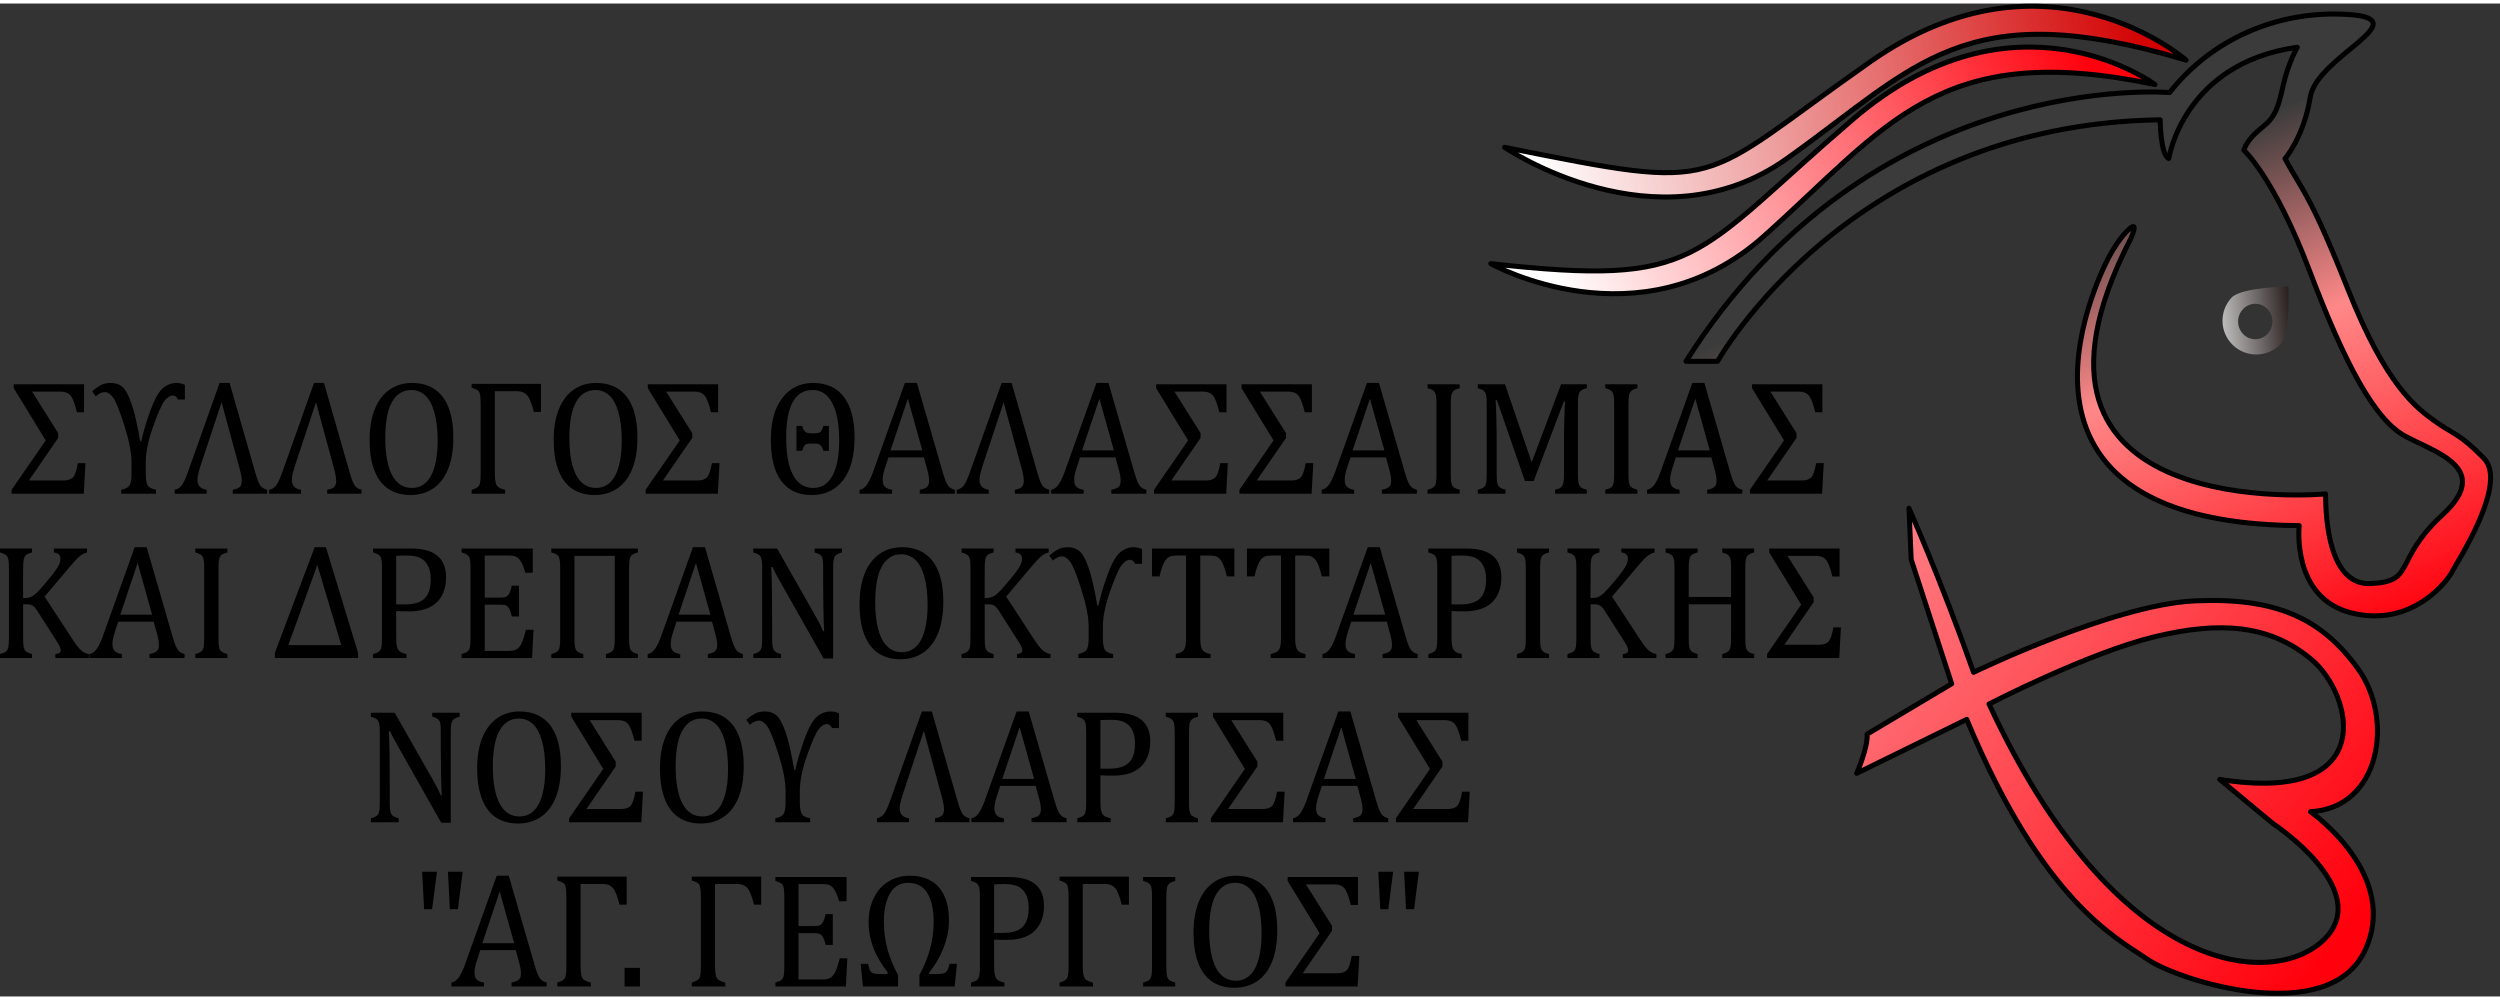 <?xml version="1.0" encoding="UTF-8"?>
<svg xmlns="http://www.w3.org/2000/svg" xml:space="preserve" width="500" height="200" style="fill-rule:evenodd;clip-rule:evenodd;stroke-linecap:round;stroke-linejoin:round;stroke-miterlimit:1.5" viewBox="0 0 496 197">
  <rect x="0" y="0" width="496" height="197" fill="#333333" stroke="none"/>
  <path d="m1436.5 688.877-2.29-52.643s32.05 70.946 66.76 168.609c0 0 144.58-69.61 228.5-73.425 83.92-3.815 131.13 17.881 168.8 69.857 37.67 51.975 22.89 143.05-49.11 146.865 0 0 93.93 65.33 55.79 143.53-38.15 78.2-191.21 30.51-223.64 8.58-32.42-21.93-108.72-59.16-187.4-247l-113.71 55.44s11.96-27.099 10.74-40.283l87.4-51.757-41.84-127.773Zm80.45 148.583c131.62 282.66 294.45 292.66 346.3 241.99 51.86-50.66-53.05-119.205-53.05-119.205l-54.83-45.299c165.7 26.226 137.68-87.023 95.37-122.785-42.32-35.763-93.58-40.531-162.72-23.842-69.15 16.689-171.07 69.141-171.07 69.141Z" style="fill:url(#a);stroke:#000;stroke-width:5.19px" transform="matrix(.192 0 0 .193 103.37 -22.65)"></path>
  <path d="M1688.43 200.607S1543.74 93.48 1376.1 236.53c-167.63 143.051-156.3 172.108-374.01 148.267 0 0 154.07 85.681 282.22-28.313 128.14-113.993 180.92-202.232 404.12-155.877Z" style="fill:url(#b);stroke:#000;stroke-width:5.19px" transform="matrix(.192 0 0 .193 103.37 -22.65)"></path>
  <path d="M1720.59 175.557s-143.61-125.751-326.23 1.564c-182.63 127.316-146.36 134.23-378.08 88.036 0 0 157.21 106.543 291.32 11.921 134.11-94.622 182.99-170.259 412.99-101.521Z" style="fill:url(#c);stroke:#000;stroke-width:5.19px" transform="matrix(.192 0 0 .193 103.37 -22.65)"></path>
  <path d="M1784.29 366.508s30.18 30.511 30.18 43.587c0 17.337-13.53 31.413-30.18 31.413-16.66 0-30.18-14.076-30.18-31.413 0-13.076 30.18-43.587 30.18-43.587Zm-10.96 32.802c-6.18 6.025-6.35 16.293-.38 22.914 5.96 6.621 15.82 7.105 21.99 1.079 6.17-6.026 6.34-16.293.38-22.915-5.96-6.621-15.82-7.104-21.99-1.078Z" style="fill:url(#d)" transform="matrix(.162 .152 -.146 .156 218.467 -272.266)"></path>
  <path d="M1203.8 485.169h32.64s136.7-243.742 457.33-248.274c0 0 .33 36.341 8.93 39.741 0 0 14.89-97.907 132.76-114.31 0 0-9.31 16.036-14.47 38.849-5.15 22.812-8.12 32.656-21.09 42.968-12.97 10.313-17.19 17.188-19.69 23.907 0 0 31.35 27.984 67.97 124.114s67.4 152.969 98.57 169.792c31.18 16.823 90.95 33.115 38.95 80.812-52.01 47.696-27.03 69.014-74.94 70.845-47.91 1.831-45.78-85.755-46.08-92.163 0 0-354 32.949-201.49-261.971 0 0 8.81-18.9-.59-11-9.4 7.9-18.1 22.7-21 28-2.9 5.3-149.27 275.203 195.84 277.588 0 0-8.32 74.62 54.55 89.879 62.86 15.258 99.49-34.18 103.45-42.42 3.97-8.24 58.6-90.332 32.96-116.577-25.63-26.245-32.35-25.024-50.96-38.452-18.62-13.428-49.79-35.607-89.37-134.789-39.58-99.182-47.2-101.566-65.32-134.944 0 0 19.32-21.553 26.16-63.301 6.84-41.748 112.82-80.166 38.92-84.854-73.91-4.687-141.93 26.5-184.28 80.287 0 0-307.27-26.816-499.75 276.273Z" style="fill:url(#e);stroke:#000;stroke-width:5.19px" transform="matrix(.192 0 0 .193 103.37 -22.65)"></path>
  <path d="m23.344 77.222 3.793 5.728v.653l-4.257 5.872h5.009c.642 0 1.106-.144 1.393-.432.288-.287.524-.94.708-1.957h1.106l-.243 4.213H20.37v-.542l4.954-6.811-4.645-7.199v-.542h10.218v3.859h-1.039c-.303-1.187-.614-1.957-.935-2.311-.321-.354-.783-.531-1.388-.531h-4.191ZM37.786 87.009c0-1.349-.354-3.074-1.062-5.175-.707-2.101-1.26-3.384-1.658-3.849-.398-.464-.778-.696-1.139-.696-.465 0-.907.195-1.327.586l-.52-.697c.597-.479 1.076-.79 1.438-.934.361-.144.792-.216 1.293-.216.649 0 1.197.177 1.643.531.446.354.884 1.113 1.315 2.278.432 1.165.857 2.912 1.278 5.241h.154c.281-1.238.716-2.635 1.305-4.191.59-1.555 1.185-2.587 1.786-3.096.601-.508 1.281-.763 2.04-.763.406 0 .808.085 1.206.255v2.034h-1.007c-.162-.368-.409-.553-.741-.553-.427 0-.842.258-1.244.774-.401.516-.951 1.709-1.647 3.578-.697 1.868-1.045 3.499-1.045 4.893v1.493c0 .744.081 1.275.243 1.592.162.317.579.538 1.25.663v.542h-5.054v-.542c.693-.147 1.115-.381 1.266-.702.151-.321.227-.838.227-1.553v-1.493ZM52.493 91.299v-.542c.546-.095.899-.239 1.062-.431.162-.192.243-.464.243-.818 0-.398-.114-.995-.343-1.792l-2.587-9.023-3.03 8.681c-.317.906-.476 1.574-.476 2.001 0 .796.446 1.257 1.338 1.382v.542h-4.644v-.542c.464-.088.826-.315 1.084-.68.258-.365.541-.964.851-1.797l4.589-12.252h1.449l3.726 12.33c.31 1.024.581 1.657.813 1.896.232.24.54.408.923.503v.542h-4.998ZM66.205 91.299v-.542c.545-.095.899-.239 1.061-.431.163-.192.244-.464.244-.818 0-.398-.115-.995-.343-1.792l-2.588-9.023-3.03 8.681c-.316.906-.475 1.574-.475 2.001 0 .796.446 1.257 1.338 1.382v.542h-4.644v-.542c.464-.088.825-.315 1.083-.68.258-.365.542-.964.852-1.797l4.589-12.252h1.448l3.727 12.33c.31 1.024.581 1.657.813 1.896.232.24.54.408.923.503v.542h-4.998ZM78.28 91.476c-.885 0-1.69-.145-2.416-.437-.726-.291-1.349-.744-1.869-1.36-.52-.615-.921-1.402-1.205-2.361-.284-.958-.426-2.104-.426-3.439 0-1.644.251-3.055.752-4.235.501-1.179 1.218-2.077 2.151-2.692.932-.616 2.014-.924 3.245-.924 1.313 0 2.416.29 3.312.868.896.579 1.57 1.43 2.024 2.555.453 1.124.68 2.493.68 4.108 0 1.725-.258 3.181-.774 4.368-.516 1.186-1.244 2.075-2.184 2.664-.94.59-2.037.885-3.29.885Zm-3.638-7.906c0 2.263.33 3.984.99 5.164.66 1.179 1.623 1.769 2.891 1.769.804 0 1.486-.256 2.046-.769.56-.512.981-1.262 1.261-2.25.28-.988.42-2.141.42-3.461 0-1.607-.164-2.939-.492-3.997-.328-1.058-.776-1.827-1.344-2.306-.567-.479-1.227-.719-1.979-.719-.664 0-1.233.155-1.709.465-.475.309-.869.75-1.183 1.321-.313.571-.542 1.263-.685 2.074-.144.81-.216 1.713-.216 2.709ZM96.216 80.02c-.302-1.172-.625-1.941-.967-2.305-.343-.365-.813-.548-1.41-.548h-3.285V88.49c0 .716.074 1.235.222 1.56.147.324.571.56 1.271.707v.542h-4.865v-.542c.575-.154.938-.352 1.089-.591.151-.24.227-.784.227-1.631v-9.599c0-.98-.096-1.57-.288-1.769-.192-.199-.534-.357-1.028-.475v-.542h10.074v3.87h-1.04ZM105.018 91.476c-.884 0-1.69-.145-2.416-.437-.726-.291-1.349-.744-1.869-1.36-.519-.615-.921-1.402-1.205-2.361-.284-.958-.426-2.104-.426-3.439 0-1.644.251-3.055.752-4.235.501-1.179 1.218-2.077 2.151-2.692.932-.616 2.014-.924 3.245-.924 1.313 0 2.417.29 3.312.868.896.579 1.57 1.43 2.024 2.555.453 1.124.68 2.493.68 4.108 0 1.725-.258 3.181-.774 4.368-.516 1.186-1.244 2.075-2.184 2.664-.94.59-2.037.885-3.29.885Zm-3.638-7.906c0 2.263.33 3.984.99 5.164.66 1.179 1.623 1.769 2.891 1.769.804 0 1.486-.256 2.046-.769.56-.512.981-1.262 1.261-2.25.28-.988.42-2.141.42-3.461 0-1.607-.164-2.939-.492-3.997-.328-1.058-.776-1.827-1.344-2.306-.567-.479-1.227-.719-1.979-.719-.663 0-1.233.155-1.708.465-.476.309-.87.75-1.184 1.321-.313.571-.541 1.263-.685 2.074-.144.81-.216 1.713-.216 2.709ZM115.435 77.222l3.793 5.728v.653l-4.258 5.872h5.01c.641 0 1.105-.144 1.393-.432.287-.287.523-.94.708-1.957h1.105l-.243 4.213H112.46v-.542l4.954-6.811-4.644-7.199v-.542h10.217v3.859h-1.039c-.302-1.187-.614-1.957-.935-2.311-.32-.354-.783-.531-1.387-.531h-4.191ZM136.555 91.476c-1.931 0-3.4-.649-4.406-1.946-1.006-1.298-1.51-3.181-1.51-5.651 0-2.491.559-4.423 1.676-5.794 1.116-1.371 2.607-2.057 4.473-2.057 1.961 0 3.453.647 4.478 1.941s1.537 3.157 1.537 5.59c0 2.536-.551 4.489-1.653 5.86-1.102 1.372-2.634 2.057-4.595 2.057Zm-3.682-7.906c0 2.263.334 3.984 1.001 5.164.667 1.179 1.642 1.769 2.925 1.769 1.238 0 2.176-.577 2.814-1.731.638-1.153.956-2.736.956-4.749 0-2.278-.333-4.018-1-5.219-.668-1.202-1.62-1.803-2.859-1.803-2.558 0-3.837 2.19-3.837 6.569Zm6.204-1.615v3.428h-.819c-.162-.663-.523-.995-1.083-.995h-.907c-.317 0-.548.068-.691.205-.144.136-.271.399-.382.79h-.829v-3.428h.829c.148.678.549 1.018 1.206 1.018h.663c.383 0 .656-.076.818-.227.162-.151.288-.415.376-.791h.819ZM152.269 91.299v-.542c.368-.073.643-.154.823-.243.181-.088.316-.212.404-.37.089-.159.133-.371.133-.636 0-.251-.03-.522-.089-.813-.059-.291-.143-.617-.254-.979l-.409-1.426h-5.153l-.376 1.084c-.192.545-.317.958-.376 1.238s-.089.535-.089.763c0 .442.113.767.338.973.225.207.569.343 1.034.409v.542h-4.722v-.542c.413-.066.772-.306 1.078-.718.306-.413.603-1.003.89-1.77l4.611-12.241h1.748l3.759 12.33c.177.575.334 1.013.47 1.316.137.302.301.538.492.707.192.17.454.295.785.376v.542h-5.097Zm-4.247-5.971h4.623l-2.101-7.132-2.522 7.132ZM166.08 91.299v-.542c.546-.095.899-.239 1.062-.431.162-.192.243-.464.243-.818 0-.398-.114-.995-.343-1.792l-2.588-9.023-3.029 8.681c-.317.906-.476 1.574-.476 2.001 0 .796.446 1.257 1.338 1.382v.542h-4.644v-.542c.464-.088.825-.315 1.083-.68.258-.365.542-.964.852-1.797l4.589-12.252h1.449l3.726 12.33c.31 1.024.581 1.657.813 1.896.232.24.54.408.923.503v.542h-4.998ZM180.09 91.299v-.542c.369-.073.644-.154.824-.243.181-.088.315-.212.404-.37.088-.159.133-.371.133-.636 0-.251-.03-.522-.089-.813-.059-.291-.144-.617-.254-.979l-.409-1.426h-5.153l-.376 1.084c-.192.545-.317.958-.376 1.238s-.089.535-.089.763c0 .442.113.767.337.973.225.207.57.343 1.034.409v.542h-4.721v-.542c.412-.066.772-.306 1.078-.718.306-.413.602-1.003.89-1.77l4.611-12.241h1.747l3.76 12.33c.177.575.334 1.013.47 1.316.136.302.3.538.492.707.192.17.453.295.785.376v.542h-5.098Zm-4.246-5.971h4.622l-2.101-7.132-2.521 7.132ZM189.268 77.222l3.793 5.728v.653l-4.257 5.872h5.009c.642 0 1.106-.144 1.394-.432.287-.287.523-.94.707-1.957h1.106l-.243 4.213h-10.483v-.542l4.954-6.811-4.645-7.199v-.542h10.218v3.859h-1.039c-.303-1.187-.614-1.957-.935-2.311-.321-.354-.783-.531-1.388-.531h-4.191ZM201.675 77.222l3.793 5.728v.653l-4.257 5.872h5.009c.642 0 1.106-.144 1.394-.432.287-.287.523-.94.707-1.957h1.106l-.243 4.213h-10.483v-.542l4.954-6.811-4.645-7.199v-.542h10.218v3.859h-1.039c-.303-1.187-.614-1.957-.935-2.311-.321-.354-.783-.531-1.388-.531h-4.191ZM219.379 91.299v-.542c.369-.073.643-.154.824-.243.181-.088.315-.212.404-.37.088-.159.132-.371.132-.636 0-.251-.029-.522-.088-.813-.059-.291-.144-.617-.255-.979l-.409-1.426h-5.153l-.376 1.084c-.191.545-.317.958-.376 1.238s-.088.535-.088.763c0 .442.112.767.337.973.225.207.57.343 1.034.409v.542h-4.722v-.542c.413-.066.773-.306 1.079-.718.305-.413.602-1.003.89-1.77l4.611-12.241h1.747l3.76 12.33c.177.575.333 1.013.47 1.316.136.302.3.538.492.707.191.17.453.295.785.376v.542h-5.098Zm-4.246-5.971h4.622l-2.101-7.132-2.521 7.132ZM229.398 88.535c0 .494.016.855.049 1.083.034.229.089.41.166.542.078.133.192.243.343.332.151.088.396.177.735.265v.542h-4.666v-.542c.457-.118.763-.248.918-.392.155-.144.256-.349.304-.614.048-.265.072-.671.072-1.216V78.97c0-.509-.019-.879-.056-1.112-.036-.232-.097-.413-.182-.542-.085-.129-.197-.232-.337-.309-.14-.078-.38-.164-.719-.26v-.542h4.666v.542c-.324.081-.558.162-.702.243-.144.081-.258.183-.343.304-.084.122-.147.304-.188.548-.04.243-.06.619-.06 1.128v9.565ZM249.158 76.747c-.324.081-.558.162-.702.243-.144.081-.258.183-.343.304-.085.122-.147.304-.188.548-.04.243-.061.619-.061 1.128v9.565c0 .494.017.855.05 1.083.033.229.089.41.166.542.077.133.192.243.343.332.151.088.396.177.735.265v.542h-4.611v-.542c.42-.103.711-.221.874-.354.162-.132.272-.328.331-.586.059-.258.089-.685.089-1.282V84.3c0-1.114.016-2.24.05-3.379.033-1.139.071-1.918.116-2.338h-.188l-4.379 10.958h-1.272l-4.069-11.135h-.188c.037.449.072 1.264.105 2.443.033 1.18.05 2.393.05 3.639v4.047c0 .494.016.855.049 1.083.033.229.089.41.166.542.078.133.192.243.343.332.151.088.396.177.735.265v.542h-4.036v-.542c.457-.118.763-.248.918-.392.155-.144.256-.349.304-.614.048-.265.072-.671.072-1.216V78.97c0-.509-.018-.879-.055-1.112-.037-.232-.098-.413-.183-.542-.085-.129-.197-.232-.337-.309-.14-.078-.38-.164-.719-.26v-.542h3.948l3.881 10.759 4.269-10.759h3.737v.542ZM255.207 88.535c0 .494.016.855.05 1.083.033.229.088.41.165.542.078.133.192.243.343.332.151.088.396.177.736.265v.542h-4.667v-.542c.457-.118.763-.248.918-.392.155-.144.256-.349.304-.614.048-.265.072-.671.072-1.216V78.97c0-.509-.019-.879-.055-1.112-.037-.232-.098-.413-.183-.542-.085-.129-.197-.232-.337-.309-.14-.078-.38-.164-.719-.26v-.542h4.667v.542c-.325.081-.559.162-.703.243-.143.081-.258.183-.342.304-.085.122-.148.304-.188.548-.041.243-.061.619-.061 1.128v9.565ZM266.641 91.299v-.542c.368-.073.643-.154.824-.243.18-.088.315-.212.403-.37.089-.159.133-.371.133-.636 0-.251-.03-.522-.089-.813-.059-.291-.143-.617-.254-.979l-.409-1.426h-5.153l-.376 1.084c-.192.545-.317.958-.376 1.238s-.089.535-.089.763c0 .442.113.767.338.973.225.207.569.343 1.034.409v.542h-4.722v-.542c.413-.066.772-.306 1.078-.718.306-.413.603-1.003.89-1.77l4.611-12.241h1.748l3.759 12.33c.177.575.334 1.013.47 1.316.137.302.301.538.492.707.192.17.454.295.785.376v.542h-5.097Zm-4.247-5.971h4.623l-2.101-7.132-2.522 7.132ZM275.819 77.222l3.793 5.728v.653l-4.258 5.872h5.01c.641 0 1.105-.144 1.393-.432.287-.287.523-.94.708-1.957h1.105l-.243 4.213h-10.483v-.542l4.954-6.811-4.644-7.199v-.542h10.217v3.859h-1.039c-.302-1.187-.614-1.957-.935-2.311-.32-.354-.783-.531-1.387-.531h-4.191ZM22.034 105.674h.332c.28 0 .536-.044.768-.132.233-.089.492-.255.78-.498.287-.243.726-.696 1.316-1.36.707-.789 1.19-1.36 1.448-1.714.325-.42.542-.774.653-1.061.088-.214.132-.421.132-.62 0-.295-.084-.51-.254-.647-.169-.136-.402-.219-.697-.248v-.542h4.822v.542c-.236.051-.468.141-.697.271-.228.129-.463.305-.702.53-.24.225-.592.596-1.056 1.112l-3.716 4.179 4.025 5.85c.428.619.763 1.052 1.007 1.299.243.247.475.428.696.542.222.115.457.19.708.227v.542h-4.876v-.542c.272-.022.471-.074.597-.155.125-.081.188-.203.188-.365 0-.132-.043-.293-.127-.481-.085-.188-.22-.414-.404-.68l-2.577-3.837c-.302-.457-.523-.759-.663-.907-.14-.147-.291-.256-.453-.326-.163-.07-.38-.105-.653-.105h-.586v4.633c0 .494.017.855.05 1.084.033.229.088.409.166.542.077.133.191.243.343.332.151.088.396.177.735.265v.542h-4.656v-.542c.458-.118.763-.249.918-.393.155-.143.256-.348.304-.613.048-.266.072-.671.072-1.217v-9.565c0-.508-.018-.879-.055-1.111-.037-.232-.098-.413-.182-.542-.085-.129-.198-.232-.338-.31-.14-.077-.379-.164-.719-.259v-.542h4.656v.542c-.325.081-.559.162-.702.243-.144.081-.258.182-.343.304-.085.122-.148.304-.188.547-.041.244-.061.62-.061 1.128l-.011 4.058ZM40.401 113.946v-.542c.369-.074.643-.155.824-.243.181-.089.315-.212.404-.371.088-.158.132-.37.132-.636 0-.25-.029-.521-.088-.812-.059-.292-.144-.618-.254-.979l-.41-1.426h-5.153l-.376 1.083c-.191.546-.317.959-.376 1.239-.058.28-.088.534-.088.763 0 .442.112.766.337.973.225.206.57.343 1.034.409v.542h-4.722v-.542c.413-.066.773-.306 1.079-.719.306-.413.602-1.002.89-1.769l4.611-12.241h1.747l3.76 12.329c.177.575.333 1.014.47 1.316.136.303.3.538.492.708.191.17.453.295.785.376v.542h-5.098Zm-4.246-5.971h4.622l-2.101-7.133-2.521 7.133ZM50.42 111.181c0 .494.016.855.049 1.084.034.229.089.409.166.542.078.133.192.243.343.332.151.088.396.177.735.265v.542h-4.666v-.542c.457-.118.763-.249.918-.393.155-.143.256-.348.304-.613.048-.266.072-.671.072-1.217v-9.565c0-.508-.019-.879-.055-1.111-.037-.232-.098-.413-.183-.542-.085-.129-.197-.232-.337-.31-.14-.077-.38-.164-.719-.259v-.542h4.666v.542c-.324.081-.558.162-.702.243-.143.081-.258.182-.342.304-.085.122-.148.304-.188.547-.041.244-.061.62-.061 1.128v9.565ZM58.603 113.946v-.708l5.783-14.563h1.636l4.667 14.563v.708H58.603Zm1.957-1.769h7.696l-3.483-11.058-4.213 11.058ZM76.229 111.148c0 .435.024.782.072 1.04.048.258.121.462.221.613.099.151.234.269.404.354.169.085.434.168.796.249v.542h-4.855v-.542c.457-.118.763-.249.918-.393.155-.143.256-.348.304-.613.048-.266.072-.671.072-1.217v-9.565c0-.508-.018-.879-.055-1.111-.037-.232-.098-.413-.183-.542-.084-.129-.197-.232-.337-.31-.14-.077-.38-.164-.719-.259v-.542h5.485c1.725 0 3.01.33 3.854.989.844.66 1.266 1.665 1.266 3.014 0 .766-.133 1.456-.398 2.068-.266.611-.642 1.113-1.128 1.503-.487.391-1.062.671-1.725.841-.664.169-1.36.254-2.09.254-.818 0-1.452-.015-1.902-.044v3.671Zm0-4.589h1.283c.833 0 1.52-.109 2.062-.326.542-.218.956-.579 1.244-1.084.287-.505.431-1.174.431-2.007 0-.634-.085-1.163-.254-1.587-.17-.423-.404-.764-.702-1.022-.299-.258-.655-.441-1.067-.548-.413-.107-.863-.16-1.349-.16-.73 0-1.28.015-1.648.044v6.69ZM96.067 98.852v3.339h-1.084c-.11-.361-.225-.678-.343-.951-.118-.273-.239-.501-.365-.685-.125-.185-.263-.332-.414-.443-.151-.11-.33-.186-.537-.226-.206-.041-.453-.061-.74-.061h-3.495v5.794h2.367c.324 0 .578-.046.763-.138.184-.092.337-.249.459-.47.121-.221.237-.568.348-1.039h1.039v4.246h-1.039c-.103-.443-.218-.776-.343-1.001-.125-.225-.275-.385-.448-.481-.173-.096-.433-.144-.779-.144h-2.367v6.381h3.439c.361 0 .655-.032.879-.094.225-.063.419-.17.581-.321.162-.151.306-.348.431-.592.125-.243.231-.495.315-.757.085-.262.201-.643.349-1.145h1.094l-.21 3.882H85.728v-.542c.457-.118.763-.249.917-.393.155-.143.257-.348.305-.613.047-.266.071-.671.071-1.217v-9.565c0-.508-.018-.879-.055-1.111-.037-.232-.098-.413-.182-.542-.085-.129-.198-.232-.338-.31-.14-.077-.379-.164-.718-.259v-.542h10.339ZM111.338 98.852v.542c-.546.132-.896.311-1.051.536-.155.225-.232.787-.232 1.686v9.565c0 .878.077 1.434.232 1.67.155.236.505.42 1.051.553v.542h-4.645v-.542c.524-.125.868-.297 1.034-.514.166-.218.249-.787.249-1.709V99.869h-5.861v11.312c0 .922.087 1.491.26 1.709.174.217.518.389 1.034.514v.542h-4.655v-.542c.538-.133.888-.31 1.05-.531.163-.221.244-.785.244-1.692v-9.565c0-.921-.087-1.491-.26-1.708-.173-.218-.518-.389-1.034-.514v-.542h12.584ZM121.489 113.946v-.542c.369-.074.643-.155.824-.243.18-.089.315-.212.403-.371.089-.158.133-.37.133-.636 0-.25-.029-.521-.088-.812-.059-.292-.144-.618-.255-.979l-.409-1.426h-5.153l-.376 1.083c-.192.546-.317.959-.376 1.239-.059.28-.088.534-.088.763 0 .442.112.766.337.973.225.206.569.343 1.034.409v.542h-4.722v-.542c.413-.066.772-.306 1.078-.719.306-.413.603-1.002.89-1.769l4.612-12.241h1.747l3.759 12.329c.177.575.334 1.014.47 1.316.137.303.301.538.493.708.191.17.453.295.785.376v.542h-5.098Zm-4.246-5.971h4.622l-2.101-7.133-2.521 7.133ZM137.014 107.963c.266.443.489.83.669 1.162.181.331.367.704.559 1.116h.143c-.036-.449-.07-1.343-.099-2.681-.03-1.338-.044-2.545-.044-3.622v-2.322c0-.508-.015-.881-.045-1.117-.029-.236-.082-.416-.16-.541-.077-.126-.184-.227-.321-.305-.136-.077-.374-.164-.713-.259v-.542h3.981v.542c-.332.088-.566.169-.702.243-.137.074-.247.169-.332.287-.085.118-.149.295-.193.531-.045.236-.067.623-.067 1.161v12.396h-1.382l-6.159-10.328c-.384-.641-.656-1.109-.819-1.404-.162-.295-.313-.586-.453-.874h-.188c.052.568.089 1.594.111 3.08.022 1.485.033 2.965.033 4.44v2.255c0 .494.016.855.05 1.084.033.229.088.409.166.542.077.133.191.243.342.332.151.088.397.177.736.265v.542h-4.036v-.542c.457-.118.763-.249.917-.393.155-.143.257-.348.304-.613.048-.266.072-.671.072-1.217v-9.565c0-.508-.018-.879-.055-1.111-.037-.232-.098-.413-.182-.542-.085-.129-.198-.232-.338-.31-.14-.077-.379-.164-.718-.259v-.542h3.461l5.462 9.111ZM149.443 114.123c-.884 0-1.69-.146-2.416-.437-.726-.291-1.349-.745-1.869-1.36-.519-.616-.921-1.403-1.205-2.361-.284-.958-.426-2.105-.426-3.439 0-1.644.251-3.056.752-4.235.502-1.18 1.219-2.077 2.151-2.693.933-.615 2.014-.923 3.246-.923 1.312 0 2.416.289 3.311.868.896.579 1.571 1.43 2.024 2.554.453 1.124.68 2.494.68 4.108 0 1.725-.258 3.181-.774 4.368-.516 1.187-1.244 2.075-2.184 2.665-.94.59-2.036.885-3.29.885Zm-3.638-7.907c0 2.264.33 3.985.99 5.164.66 1.18 1.624 1.77 2.892 1.77.803 0 1.485-.257 2.045-.769.561-.512.981-1.262 1.261-2.25.28-.988.42-2.142.42-3.461 0-1.607-.164-2.94-.492-3.998-.328-1.058-.776-1.826-1.343-2.305-.568-.479-1.228-.719-1.98-.719-.663 0-1.233.155-1.708.464-.476.31-.87.75-1.183 1.322-.314.571-.542 1.262-.686 2.073-.144.811-.216 1.714-.216 2.709ZM161.696 105.674h.331c.28 0 .537-.044.769-.132.232-.089.492-.255.779-.498.288-.243.727-.696 1.316-1.36.708-.789 1.191-1.36 1.449-1.714.324-.42.542-.774.652-1.061.089-.214.133-.421.133-.62 0-.295-.085-.51-.254-.647-.17-.136-.402-.219-.697-.248v-.542h4.821v.542c-.236.051-.468.141-.696.271-.229.129-.463.305-.703.53-.239.225-.591.596-1.056 1.112l-3.715 4.179 4.025 5.85c.428.619.763 1.052 1.006 1.299.244.247.476.428.697.542.221.115.457.19.708.227v.542h-4.877v-.542c.273-.022.472-.074.597-.155.126-.081.188-.203.188-.365 0-.132-.042-.293-.127-.481-.085-.188-.219-.414-.404-.68l-2.576-3.837c-.302-.457-.523-.759-.664-.907-.14-.147-.291-.256-.453-.326-.162-.07-.38-.105-.652-.105h-.586v4.633c0 .494.016.855.049 1.084.034.229.089.409.166.542.078.133.192.243.343.332.151.088.396.177.735.265v.542h-4.655v-.542c.457-.118.763-.249.918-.393.155-.143.256-.348.304-.613.048-.266.072-.671.072-1.217v-9.565c0-.508-.019-.879-.056-1.111-.036-.232-.097-.413-.182-.542-.085-.129-.197-.232-.337-.31-.14-.077-.38-.164-.719-.259v-.542H163v.542c-.324.081-.558.162-.702.243-.144.081-.258.182-.343.304-.084.122-.147.304-.188.547-.04.244-.06.62-.06 1.128l-.011 4.058ZM176.801 109.655c0-1.349-.354-3.074-1.062-5.175-.708-2.101-1.261-3.383-1.659-3.848-.398-.464-.777-.697-1.139-.697-.464 0-.906.196-1.327.586l-.519-.696c.597-.479 1.076-.791 1.437-.935.362-.143.793-.215 1.294-.215.649 0 1.196.177 1.642.531.446.353.885 1.113 1.316 2.278.431 1.164.857 2.911 1.277 5.241h.155c.28-1.239.715-2.635 1.305-4.191.59-1.555 1.185-2.588 1.786-3.096.601-.509 1.281-.763 2.04-.763.405 0 .807.085 1.205.254v2.035h-1.006c-.162-.369-.409-.553-.741-.553-.427 0-.842.258-1.244.774s-.951 1.708-1.648 3.577c-.696 1.869-1.045 3.5-1.045 4.893v1.493c0 .745.082 1.275.244 1.592.162.317.578.539 1.249.664v.542h-5.053v-.542c.693-.147 1.115-.382 1.266-.702.151-.321.227-.839.227-1.554v-1.493ZM186.001 98.852h11.965v3.848h-1.084c-.162-.634-.323-1.135-.481-1.504-.159-.369-.326-.649-.503-.84-.177-.192-.367-.328-.57-.41-.203-.081-.507-.121-.912-.121h-1.404v11.323c0 .435.024.782.071 1.04.048.258.122.462.222.613.099.151.234.269.403.354.17.085.435.168.796.249v.542h-5.053v-.542c.221-.052.416-.107.586-.166.17-.059.308-.131.415-.216.107-.084.195-.193.265-.326.07-.132.125-.313.166-.542.04-.228.061-.564.061-1.006V99.825h-1.394c-.346 0-.632.033-.857.099-.224.067-.433.205-.624.415-.192.21-.367.509-.526.896-.158.387-.307.875-.447 1.465h-1.095v-3.848ZM199.79 98.852h11.965v3.848h-1.084c-.162-.634-.322-1.135-.481-1.504-.158-.369-.326-.649-.503-.84-.177-.192-.367-.328-.57-.41-.202-.081-.506-.121-.912-.121h-1.404v11.323c0 .435.024.782.072 1.04.048.258.121.462.221.613.099.151.234.269.403.354.17.085.435.168.797.249v.542h-5.054v-.542c.221-.052.417-.107.586-.166.17-.059.308-.131.415-.216.107-.084.195-.193.265-.326.07-.132.126-.313.166-.542.041-.228.061-.564.061-1.006V99.825h-1.393c-.347 0-.632.033-.857.099-.225.067-.433.205-.625.415s-.367.509-.525.896c-.159.387-.308.875-.448 1.465h-1.095v-3.848ZM219.495 113.946v-.542c.369-.074.643-.155.824-.243.181-.089.315-.212.404-.371.088-.158.132-.37.132-.636 0-.25-.029-.521-.088-.812-.059-.292-.144-.618-.254-.979l-.41-1.426h-5.153l-.376 1.083c-.191.546-.316.959-.375 1.239-.059.28-.089.534-.089.763 0 .442.112.766.337.973.225.206.57.343 1.034.409v.542h-4.721v-.542c.412-.066.772-.306 1.078-.719.306-.413.602-1.002.89-1.769l4.611-12.241h1.747l3.76 12.329c.177.575.333 1.014.47 1.316.136.303.3.538.492.708.192.17.453.295.785.376v.542h-5.098Zm-4.246-5.971h4.622l-2.101-7.133-2.521 7.133ZM229.503 111.148c0 .435.024.782.072 1.04.047.258.121.462.221.613.099.151.234.269.403.354.17.085.435.168.797.249v.542h-4.855v-.542c.457-.118.763-.249.918-.393.155-.143.256-.348.304-.613.048-.266.072-.671.072-1.217v-9.565c0-.508-.019-.879-.055-1.111-.037-.232-.098-.413-.183-.542-.085-.129-.197-.232-.337-.31-.14-.077-.38-.164-.719-.259v-.542h5.485c1.725 0 3.009.33 3.853.989.845.66 1.267 1.665 1.267 3.014 0 .766-.133 1.456-.398 2.068-.266.611-.642 1.113-1.128 1.503-.487.391-1.062.671-1.725.841-.664.169-1.361.254-2.09.254-.819 0-1.453-.015-1.902-.044v3.671Zm0-4.589h1.282c.833 0 1.521-.109 2.063-.326.542-.218.956-.579 1.244-1.084.287-.505.431-1.174.431-2.007 0-.634-.085-1.163-.254-1.587-.17-.423-.404-.764-.703-1.022-.298-.258-.654-.441-1.067-.548-.412-.107-.862-.16-1.349-.16-.73 0-1.279.015-1.647.044v6.69ZM242.374 111.181c0 .494.017.855.05 1.084.033.229.088.409.166.542.077.133.191.243.343.332.151.088.396.177.735.265v.542h-4.667v-.542c.457-.118.763-.249.918-.393.155-.143.256-.348.304-.613.048-.266.072-.671.072-1.217v-9.565c0-.508-.018-.879-.055-1.111-.037-.232-.098-.413-.183-.542-.084-.129-.197-.232-.337-.31-.14-.077-.379-.164-.719-.259v-.542h4.667v.542c-.324.081-.559.162-.702.243-.144.081-.258.182-.343.304-.085.122-.148.304-.188.547-.041.244-.061.62-.061 1.128v9.565ZM249.694 105.674h.332c.28 0 .536-.044.769-.132.232-.089.492-.255.779-.498.288-.243.726-.696 1.316-1.36.708-.789 1.191-1.36 1.449-1.714.324-.42.542-.774.652-1.061.089-.214.133-.421.133-.62 0-.295-.085-.51-.254-.647-.17-.136-.402-.219-.697-.248v-.542h4.821v.542c-.236.051-.468.141-.696.271-.229.129-.463.305-.703.53-.239.225-.591.596-1.056 1.112l-3.715 4.179 4.025 5.85c.427.619.763 1.052 1.006 1.299.243.247.476.428.697.542.221.115.457.19.708.227v.542h-4.877v-.542c.273-.022.472-.074.597-.155s.188-.203.188-.365c0-.132-.042-.293-.127-.481-.085-.188-.219-.414-.404-.68l-2.576-3.837c-.302-.457-.524-.759-.664-.907-.14-.147-.291-.256-.453-.326-.162-.07-.38-.105-.652-.105h-.586v4.633c0 .494.016.855.049 1.084.033.229.089.409.166.542.078.133.192.243.343.332.151.088.396.177.735.265v.542h-4.655v-.542c.457-.118.763-.249.918-.393.155-.143.256-.348.304-.613.048-.266.072-.671.072-1.217v-9.565c0-.508-.019-.879-.056-1.111-.036-.232-.097-.413-.182-.542-.085-.129-.197-.232-.337-.31-.14-.077-.38-.164-.719-.259v-.542h4.655v.542c-.324.081-.558.162-.702.243-.144.081-.258.182-.343.304-.084.122-.147.304-.188.547-.04.244-.06.62-.06 1.128l-.012 4.058ZM272.175 111.181c0 .428.011.749.033.962.022.214.059.386.111.515.052.129.114.234.188.315.074.081.179.155.315.221s.348.136.636.21v.542h-4.633v-.542c.405-.103.689-.218.851-.343.162-.125.275-.317.337-.575.063-.258.094-.693.094-1.305v-4.633h-6.148v4.633c0 .494.017.855.05 1.084.033.229.088.409.166.542.077.133.191.243.343.332.151.088.396.177.735.265v.542h-4.655v-.542c.457-.118.763-.249.917-.393.155-.143.257-.348.304-.613.048-.266.072-.671.072-1.217v-9.565c0-.508-.018-.879-.055-1.111-.037-.232-.098-.413-.182-.542-.085-.129-.198-.232-.338-.31-.14-.077-.379-.164-.718-.259v-.542h4.655v.542c-.324.081-.558.162-.702.243-.144.081-.258.182-.343.304-.085.122-.147.304-.188.547-.041.244-.061.62-.061 1.128v3.915h6.148v-3.915c0-.641-.031-1.08-.094-1.316-.062-.236-.167-.416-.315-.542-.147-.125-.438-.246-.873-.364v-.542h4.633v.542c-.413.103-.7.219-.863.348-.162.129-.272.322-.331.58-.059.258-.089.69-.089 1.294v9.565ZM278.312 99.869l3.793 5.728v.652l-4.257 5.872h5.009c.641 0 1.106-.144 1.393-.431.288-.288.524-.94.708-1.957h1.106l-.243 4.213h-10.483v-.542l4.954-6.812-4.645-7.198v-.542h10.218v3.859h-1.04c-.302-1.187-.613-1.957-.934-2.311-.321-.354-.783-.531-1.388-.531h-4.191ZM81.476 130.61c.265.442.488.829.669 1.161.18.332.367.704.558 1.117h.144c-.037-.45-.07-1.344-.099-2.682-.03-1.338-.045-2.545-.045-3.621v-2.322c0-.509-.014-.881-.044-1.117-.029-.236-.083-.417-.16-.542-.078-.125-.185-.227-.321-.304-.136-.077-.374-.164-.713-.26v-.542h3.981v.542c-.332.089-.566.17-.703.243-.136.074-.246.17-.331.288-.085.118-.15.295-.194.531-.044.236-.066.623-.066 1.161v12.396H82.77l-6.16-10.328c-.383-.642-.656-1.11-.818-1.405-.162-.295-.313-.586-.453-.873h-.188c.051.567.088 1.594.11 3.079.022 1.486.033 2.966.033 4.44v2.256c0 .494.017.855.05 1.084.033.228.089.409.166.541.078.133.192.244.343.332.151.089.396.177.735.266v.541h-4.036v-.541c.457-.118.763-.249.918-.393.155-.144.256-.348.304-.614.048-.265.072-.671.072-1.216v-9.565c0-.509-.019-.879-.055-1.111-.037-.233-.098-.413-.183-.542-.085-.129-.197-.233-.337-.31-.14-.077-.38-.164-.719-.26v-.542h3.461l5.463 9.112ZM93.905 136.769c-.885 0-1.69-.145-2.416-.436-.726-.292-1.349-.745-1.869-1.361-.52-.615-.921-1.402-1.205-2.36-.284-.959-.426-2.105-.426-3.439 0-1.644.251-3.056.752-4.236.501-1.179 1.218-2.077 2.151-2.692.932-.616 2.014-.924 3.245-.924 1.312 0 2.416.29 3.312.868.896.579 1.57 1.431 2.024 2.555.453 1.124.68 2.493.68 4.108 0 1.725-.258 3.181-.774 4.368-.516 1.187-1.244 2.075-2.184 2.665-.94.589-2.037.884-3.29.884Zm-3.638-7.906c0 2.263.33 3.984.99 5.164.659 1.179 1.623 1.769 2.891 1.769.804 0 1.486-.256 2.046-.768.56-.513.98-1.263 1.261-2.251.28-.987.42-2.141.42-3.461 0-1.607-.164-2.939-.492-3.997-.328-1.058-.776-1.827-1.344-2.306-.567-.479-1.227-.718-1.979-.718-.664 0-1.233.154-1.709.464-.475.31-.87.75-1.183 1.321-.313.572-.542 1.263-.685 2.074-.144.811-.216 1.714-.216 2.709ZM104.322 122.516l3.792 5.728v.652l-4.257 5.872h5.009c.642 0 1.106-.144 1.394-.431.287-.288.523-.94.707-1.958h1.106l-.243 4.213h-10.483v-.541l4.954-6.812-4.644-7.199v-.542h10.217v3.86h-1.039c-.303-1.187-.614-1.958-.935-2.312-.32-.353-.783-.53-1.388-.53h-4.19ZM120.455 136.769c-.885 0-1.69-.145-2.416-.436-.726-.292-1.349-.745-1.869-1.361-.52-.615-.921-1.402-1.205-2.36-.284-.959-.426-2.105-.426-3.439 0-1.644.251-3.056.752-4.236.501-1.179 1.218-2.077 2.151-2.692.932-.616 2.014-.924 3.245-.924 1.312 0 2.416.29 3.312.868.896.579 1.57 1.431 2.024 2.555.453 1.124.68 2.493.68 4.108 0 1.725-.258 3.181-.774 4.368-.516 1.187-1.244 2.075-2.184 2.665-.94.589-2.037.884-3.29.884Zm-3.638-7.906c0 2.263.33 3.984.99 5.164.659 1.179 1.623 1.769 2.891 1.769.804 0 1.486-.256 2.046-.768.56-.513.98-1.263 1.261-2.251.28-.987.42-2.141.42-3.461 0-1.607-.164-2.939-.492-3.997-.328-1.058-.776-1.827-1.344-2.306-.567-.479-1.227-.718-1.979-.718-.664 0-1.233.154-1.709.464-.475.31-.87.75-1.183 1.321-.313.572-.542 1.263-.685 2.074-.144.811-.216 1.714-.216 2.709ZM132.785 132.302c0-1.349-.354-3.074-1.062-5.175-.708-2.101-1.261-3.384-1.659-3.848-.398-.465-.777-.697-1.139-.697-.464 0-.906.195-1.327.586l-.519-.697c.597-.479 1.076-.79 1.437-.934.361-.144.793-.216 1.294-.216.649 0 1.196.177 1.642.531.446.354.885 1.113 1.316 2.278.431 1.165.857 2.912 1.277 5.242h.155c.28-1.239.715-2.636 1.305-4.191.59-1.556 1.185-2.588 1.786-3.097.601-.508 1.281-.763 2.04-.763.405 0 .807.085 1.205.255v2.034h-1.006c-.162-.368-.409-.552-.741-.552-.428 0-.842.258-1.244.774s-.951 1.708-1.648 3.577c-.696 1.869-1.045 3.5-1.045 4.893v1.493c0 .744.082 1.275.244 1.592.162.317.578.538 1.249.664v.541h-5.053v-.541c.693-.148 1.115-.382 1.266-.703.151-.32.227-.838.227-1.553v-1.493ZM154.491 136.592v-.541c.546-.096.9-.24 1.062-.432.162-.191.243-.464.243-.818 0-.398-.114-.995-.343-1.791l-2.587-9.024-3.03 8.681c-.317.907-.476 1.574-.476 2.001 0 .797.446 1.257 1.338 1.383v.541h-4.644v-.541c.465-.089.826-.316 1.084-.68.258-.365.542-.964.851-1.797l4.589-12.253h1.449l3.726 12.33c.31 1.025.581 1.657.813 1.896.232.24.54.408.923.504v.541h-4.998ZM168.502 136.592v-.541c.368-.074.643-.155.823-.244.181-.088.316-.212.404-.37.089-.159.133-.371.133-.636 0-.251-.03-.522-.089-.813-.059-.291-.143-.617-.254-.978l-.409-1.427h-5.153l-.376 1.084c-.192.545-.317.958-.376 1.238s-.089.535-.089.763c0 .443.113.767.338.973.225.207.569.343 1.034.41v.541h-4.722v-.541c.413-.067.772-.306 1.078-.719.306-.413.603-1.003.89-1.769l4.611-12.242h1.748l3.759 12.33c.177.575.334 1.014.47 1.316.137.302.301.538.492.708.192.169.454.294.785.376v.541h-5.097Zm-4.247-5.971h4.623l-2.101-7.132-2.522 7.132ZM178.509 133.795c0 .435.024.781.072 1.039.048.258.122.463.221.614.1.151.234.269.404.354.169.085.435.167.796.249v.541h-4.855v-.541c.458-.118.763-.249.918-.393.155-.144.256-.348.304-.614.048-.265.072-.671.072-1.216v-9.565c0-.509-.018-.879-.055-1.111-.037-.233-.098-.413-.182-.542-.085-.129-.198-.233-.338-.31-.14-.077-.379-.164-.719-.26v-.542h5.485c1.725 0 3.01.33 3.854.99.844.66 1.266 1.664 1.266 3.013 0 .767-.133 1.456-.398 2.068-.265.612-.641 1.113-1.128 1.504-.487.391-1.062.671-1.725.84-.663.17-1.36.255-2.09.255-.818 0-1.452-.015-1.902-.044v3.671Zm0-4.589h1.283c.833 0 1.52-.109 2.062-.326.542-.218.957-.579 1.244-1.084.288-.505.431-1.174.431-2.007 0-.634-.084-1.163-.254-1.587-.169-.424-.404-.765-.702-1.023-.299-.258-.654-.44-1.067-.547-.413-.107-.863-.161-1.349-.161-.73 0-1.279.015-1.648.045v6.69ZM191.381 133.828c0 .494.016.855.049 1.084.033.228.089.409.166.541.078.133.192.244.343.332.151.089.396.177.735.266v.541h-4.666v-.541c.457-.118.763-.249.918-.393.154-.144.256-.348.304-.614.048-.265.072-.671.072-1.216v-9.565c0-.509-.019-.879-.056-1.111-.037-.233-.097-.413-.182-.542-.085-.129-.197-.233-.337-.31-.14-.077-.38-.164-.719-.26v-.542h4.666v.542c-.324.081-.558.162-.702.243-.144.082-.258.183-.343.305-.084.121-.147.304-.188.547-.04.243-.06.619-.06 1.128v9.565ZM197.518 122.516l3.793 5.728v.652l-4.258 5.872h5.009c.642 0 1.106-.144 1.394-.431.287-.288.523-.94.707-1.958h1.106l-.243 4.213h-10.483v-.541l4.954-6.812-4.644-7.199v-.542h10.217v3.86h-1.039c-.302-1.187-.614-1.958-.935-2.312-.32-.353-.783-.53-1.387-.53h-4.191ZM215.221 136.592v-.541c.369-.074.644-.155.824-.244.181-.088.315-.212.404-.37.088-.159.133-.371.133-.636 0-.251-.03-.522-.089-.813-.059-.291-.144-.617-.254-.978l-.409-1.427h-5.153l-.376 1.084c-.192.545-.317.958-.376 1.238s-.089.535-.089.763c0 .443.113.767.337.973.225.207.57.343 1.034.41v.541h-4.721v-.541c.412-.067.772-.306 1.078-.719.306-.413.602-1.003.89-1.769l4.611-12.242h1.747l3.76 12.33c.177.575.334 1.014.47 1.316.136.302.3.538.492.708.192.169.453.294.785.376v.541h-5.098Zm-4.246-5.971h4.622l-2.101-7.132-2.521 7.132ZM224.399 122.516l3.793 5.728v.652l-4.257 5.872h5.009c.642 0 1.106-.144 1.394-.431.287-.288.523-.94.707-1.958h1.106l-.243 4.213h-10.483v-.541l4.954-6.812-4.645-7.199v-.542h10.218v3.86h-1.039c-.303-1.187-.614-1.958-.935-2.312-.321-.353-.783-.53-1.388-.53h-4.191ZM82.15 143.415l-.707 5.164h-1.161l-.288-5.164h2.156Zm3.738 0-.697 5.164h-1.172l-.276-5.164h2.145ZM92.987 159.239v-.542c.369-.074.643-.155.824-.243.181-.089.315-.212.404-.371.088-.158.132-.37.132-.635 0-.251-.029-.522-.088-.813-.059-.291-.144-.618-.255-.979l-.409-1.426h-5.153l-.376 1.083c-.191.546-.317.959-.376 1.239-.059.28-.088.534-.088.763 0 .442.112.767.337.973.225.206.57.343 1.034.409v.542h-4.722v-.542c.413-.066.773-.306 1.079-.719.305-.412.602-1.002.89-1.769l4.611-12.241h1.747l3.76 12.33c.177.575.333 1.013.47 1.316.136.302.3.538.492.707.191.17.453.295.785.376v.542h-5.098Zm-4.246-5.971h4.622l-2.101-7.133-2.521 7.133ZM108.667 147.96c-.302-1.172-.624-1.941-.967-2.306-.343-.365-.813-.547-1.41-.547h-3.284v11.323c0 .715.073 1.235.221 1.559.147.325.571.561 1.271.708v.542h-4.865v-.542c.575-.155.938-.352 1.089-.591.151-.24.227-.784.227-1.631v-9.599c0-.98-.096-1.57-.288-1.769-.191-.199-.534-.358-1.028-.475v-.542h10.074v3.87h-1.04ZM109.397 156.674h2.234v2.565h-2.234zM128.196 147.96c-.303-1.172-.625-1.941-.968-2.306-.343-.365-.813-.547-1.41-.547h-3.284v11.323c0 .715.074 1.235.221 1.559.148.325.571.561 1.272.708v.542h-4.866v-.542c.575-.155.938-.352 1.089-.591.152-.24.227-.784.227-1.631v-9.599c0-.98-.096-1.57-.287-1.769-.192-.199-.535-.358-1.029-.475v-.542h10.074v3.87h-1.039ZM141.642 144.145v3.339h-1.084c-.11-.361-.225-.678-.342-.951-.118-.272-.24-.501-.365-.685-.126-.184-.264-.332-.415-.442-.151-.111-.33-.187-.536-.227-.207-.041-.454-.061-.741-.061h-3.495v5.794h2.367c.324 0 .579-.046.763-.138.184-.092.337-.249.459-.47.121-.221.237-.567.348-1.039h1.04v4.246h-1.04c-.103-.442-.217-.776-.343-1.001-.125-.225-.274-.385-.448-.481-.173-.096-.433-.143-.779-.143h-2.367v6.38h3.439c.362 0 .655-.031.88-.094.224-.063.418-.17.58-.321.162-.151.306-.348.431-.591.126-.244.231-.496.316-.758.084-.262.2-.643.348-1.144h1.095l-.211 3.881h-10.239v-.542c.457-.118.763-.249.918-.392.154-.144.256-.349.304-.614.048-.265.072-.671.072-1.216v-9.566c0-.508-.019-.879-.056-1.111-.037-.232-.097-.413-.182-.542-.085-.129-.197-.232-.337-.309-.14-.078-.38-.164-.719-.26v-.542h10.339ZM147.602 157.525v-.265c-.936-1.113-1.631-2.245-2.084-3.395-.454-1.15-.68-2.3-.68-3.45 0-1.253.249-2.372.746-3.356.498-.984 1.204-1.746 2.118-2.284.914-.538 1.953-.807 3.118-.807 1.209 0 2.239.234 3.091.702.851.468 1.498 1.167 1.94 2.096.443.929.664 2.034.664 3.317 0 .745-.083 1.462-.249 2.151-.166.689-.385 1.342-.658 1.957-.273.616-.58 1.187-.923 1.714-.343.527-.691.997-1.045 1.41v.21h1.006c.361 0 .654-.018.879-.055.225-.037.406-.107.542-.21.136-.104.241-.247.315-.432.074-.184.144-.423.21-.718h1.084l-.332 3.129h-5.12v-1.592c.693-1.195 1.211-2.402 1.554-3.622.343-1.22.514-2.438.514-3.654 0-1.254-.153-2.286-.459-3.097-.306-.811-.733-1.402-1.282-1.774-.55-.373-1.204-.559-1.963-.559-.745 0-1.381.21-1.908.63-.527.421-.929 1.036-1.205 1.847-.276.811-.415 1.777-.415 2.897 0 1.327.174 2.588.52 3.782.347 1.194.859 2.378 1.537 3.55v1.592h-5.098l-.331-3.118h1.083c.081.368.155.632.222.79.066.159.151.28.254.365.103.085.252.148.448.188.195.041.51.061.945.061h.962ZM163.072 156.441c0 .435.024.782.072 1.04.048.258.122.462.221.614.1.151.234.269.404.353.169.085.435.168.796.249v.542h-4.854v-.542c.457-.118.763-.249.917-.392.155-.144.257-.349.305-.614.047-.265.071-.671.071-1.216v-9.566c0-.508-.018-.879-.055-1.111-.037-.232-.098-.413-.182-.542-.085-.129-.198-.232-.338-.309-.14-.078-.379-.164-.718-.26v-.542h5.484c1.725 0 3.01.33 3.854.99.844.659 1.266 1.664 1.266 3.013 0 .767-.133 1.456-.398 2.068-.265.612-.641 1.113-1.128 1.504-.486.39-1.061.67-1.725.84-.663.17-1.36.254-2.09.254-.818 0-1.452-.014-1.902-.044v3.671Zm0-4.589h1.283c.833 0 1.52-.108 2.062-.326.542-.217.957-.579 1.244-1.084.288-.505.432-1.174.432-2.007 0-.634-.085-1.162-.255-1.586-.169-.424-.403-.765-.702-1.023-.299-.258-.654-.441-1.067-.548-.413-.106-.863-.16-1.349-.16-.73 0-1.279.015-1.648.044v6.69ZM181.605 147.96c-.302-1.172-.624-1.941-.967-2.306-.343-.365-.813-.547-1.41-.547h-3.284v11.323c0 .715.073 1.235.221 1.559.147.325.571.561 1.271.708v.542h-4.865v-.542c.575-.155.938-.352 1.089-.591.151-.24.227-.784.227-1.631v-9.599c0-.98-.096-1.57-.288-1.769-.191-.199-.534-.358-1.028-.475v-.542h10.074v3.87h-1.04ZM188.085 156.475c0 .493.017.855.05 1.083.033.229.088.409.166.542.077.133.192.243.343.332.151.088.396.177.735.265v.542h-4.666v-.542c.457-.118.763-.249.917-.392.155-.144.257-.349.304-.614.048-.265.072-.671.072-1.216v-9.566c0-.508-.018-.879-.055-1.111-.037-.232-.098-.413-.182-.542-.085-.129-.198-.232-.338-.309-.14-.078-.379-.164-.718-.26v-.542h4.666v.542c-.324.081-.558.162-.702.243-.144.081-.258.183-.343.304-.085.122-.147.304-.188.548-.04.243-.061.619-.061 1.127v9.566ZM197.949 159.416c-.885 0-1.69-.146-2.416-.437-.726-.291-1.349-.744-1.869-1.36-.52-.616-.922-1.402-1.205-2.361-.284-.958-.426-2.105-.426-3.439 0-1.644.251-3.055.752-4.235.501-1.18 1.218-2.077 2.151-2.693.932-.615 2.014-.923 3.245-.923 1.312 0 2.416.289 3.312.868.896.579 1.57 1.43 2.024 2.554.453 1.125.68 2.494.68 4.108 0 1.726-.258 3.181-.774 4.368-.516 1.187-1.244 2.076-2.184 2.665-.94.59-2.037.885-3.29.885Zm-3.638-7.906c0 2.263.33 3.984.99 5.164.659 1.179 1.623 1.769 2.891 1.769.804 0 1.486-.256 2.046-.769.56-.512.98-1.262 1.261-2.25.28-.988.42-2.141.42-3.461 0-1.607-.164-2.94-.492-3.998-.328-1.057-.776-1.826-1.344-2.305-.568-.479-1.227-.719-1.979-.719-.664 0-1.233.155-1.709.465-.475.309-.87.75-1.183 1.321-.313.571-.542 1.262-.686 2.073-.143.811-.215 1.714-.215 2.71ZM208.365 145.162l3.793 5.728v.653l-4.257 5.871h5.009c.642 0 1.106-.143 1.394-.431.287-.287.523-.94.707-1.957h1.106l-.243 4.213h-10.483v-.542l4.954-6.811-4.644-7.199v-.542h10.217v3.859h-1.039c-.303-1.187-.614-1.957-.935-2.311-.32-.354-.783-.531-1.388-.531h-4.191ZM221.027 143.415l-.708 5.164h-1.161l-.288-5.164h2.157Zm3.737 0-.696 5.164h-1.172l-.277-5.164h2.145Z" style="fill-rule:nonzero" transform="matrix(1.366 0 0 1.439 -25.523 -34.125)"></path>
  <defs>
    <linearGradient id="a" x1="0" x2="1" y1="0" y2="-.002" gradientTransform="matrix(1018.63 784.747 -784.747 1018.63 856.792 307.343)" gradientUnits="userSpaceOnUse">
      <stop offset="0" style="stop-color:white;stop-opacity:1"></stop>
      <stop offset="1" style="stop-color:#ff000c;stop-opacity:1"></stop>
    </linearGradient>
    <linearGradient id="b" x1="0" x2="1" y1="0" y2=".001" gradientTransform="matrix(553.576 -225.752 225.752 553.576 1069.8 403.993)" gradientUnits="userSpaceOnUse">
      <stop offset="0" style="stop-color:white;stop-opacity:1"></stop>
      <stop offset="1" style="stop-color:#ff000c;stop-opacity:1"></stop>
    </linearGradient>
    <linearGradient id="c" x1="0" x2="1" y1="0" y2=".001" gradientTransform="matrix(637.768 -116.229 116.229 637.768 1048.19 276.589)" gradientUnits="userSpaceOnUse">
      <stop offset="0" style="stop-color:white;stop-opacity:1"></stop>
      <stop offset="1" style="stop-color:#d20000;stop-opacity:1"></stop>
    </linearGradient>
    <linearGradient id="d" x1="0" x2="1" y1="0" y2="0" gradientTransform="matrix(46.828 -56.924 54.683 48.748 1750.61 434.619)" gradientUnits="userSpaceOnUse">
      <stop offset="0" style="stop-color:#d3d3d3;stop-opacity:1"></stop>
      <stop offset="1" style="stop-color:#281d1d;stop-opacity:1"></stop>
    </linearGradient>
    <linearGradient id="e" x1="0" x2="1" y1="0" y2="-.001" gradientTransform="matrix(208.383 500.584 -500.584 208.383 1750.2 252.14)" gradientUnits="userSpaceOnUse">
      <stop offset="0" style="stop-color:#3b3b3b;stop-opacity:1"></stop>
      <stop offset=".39" style="stop-color:#f88;stop-opacity:1"></stop>
      <stop offset="1" style="stop-color:#ff000c;stop-opacity:1"></stop>
    </linearGradient>
  </defs>
</svg>
